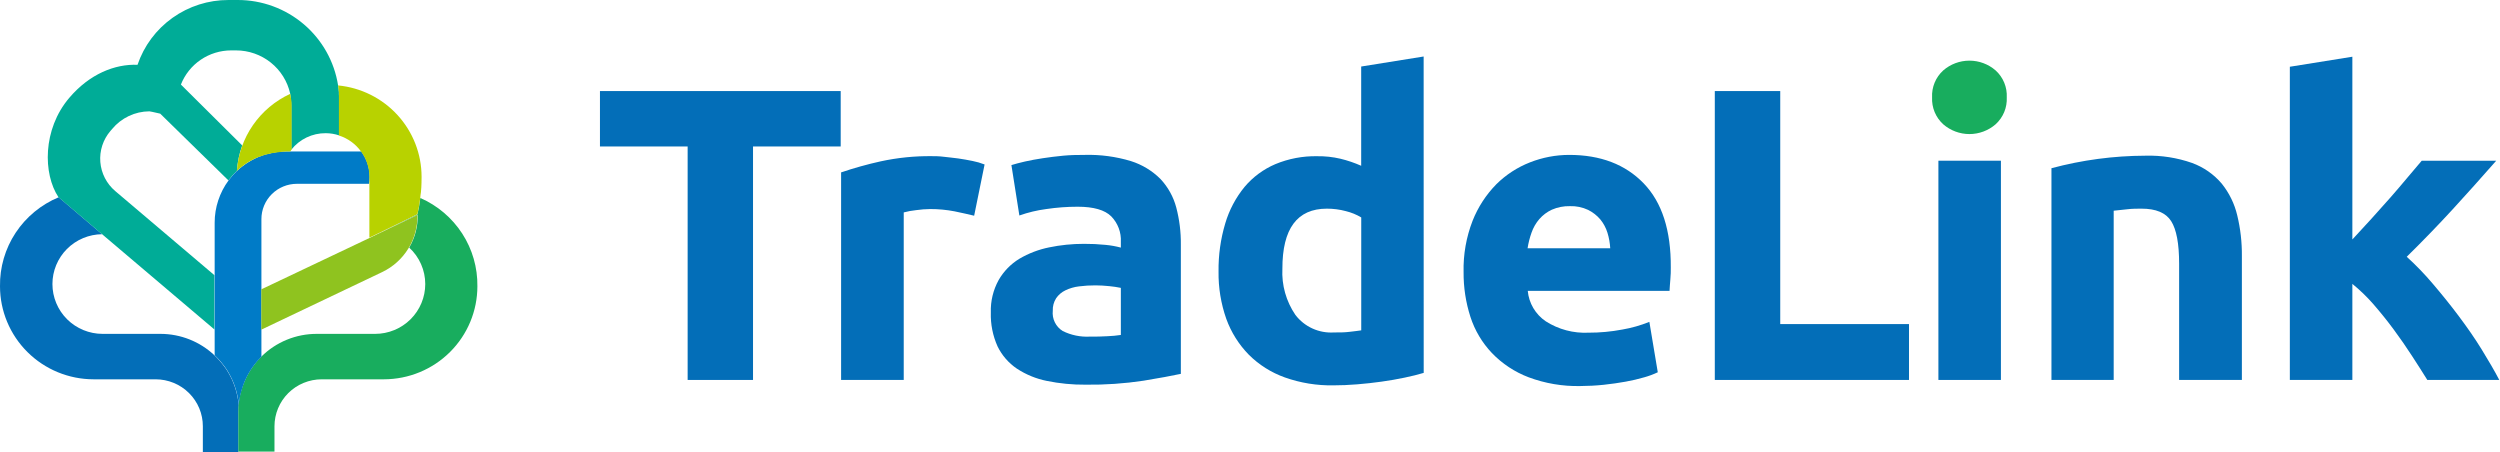 <svg width="177" height="32" viewBox="0 0 177 32" fill="none" xmlns="http://www.w3.org/2000/svg">
<g clip-path="url(#clip0_271_866)">
<path d="M59.521 6.447V10.37H53.314V26.9H48.685V10.37H42.477V6.447H59.521Z" fill="#036EB8"/>
<path d="M68.97 15.273C68.565 15.176 68.11 15.071 67.579 14.962C67.011 14.853 66.433 14.799 65.855 14.801C65.522 14.805 65.19 14.83 64.861 14.878C64.564 14.908 64.272 14.962 63.984 15.039V26.9H59.55V12.205C60.471 11.893 61.408 11.632 62.357 11.422C63.542 11.166 64.752 11.043 65.964 11.056C66.203 11.056 66.487 11.056 66.824 11.1C67.161 11.144 67.498 11.168 67.834 11.217C68.171 11.265 68.508 11.326 68.845 11.394C69.14 11.451 69.429 11.535 69.709 11.644L68.97 15.273Z" fill="#036EB8"/>
<path d="M76.805 10.967C77.91 10.938 79.013 11.086 80.07 11.406C80.862 11.655 81.58 12.091 82.164 12.676C82.698 13.246 83.081 13.939 83.28 14.692C83.504 15.549 83.614 16.431 83.604 17.317V26.469C82.971 26.606 82.091 26.767 80.963 26.953C79.607 27.158 78.237 27.252 76.865 27.235C75.942 27.244 75.019 27.154 74.115 26.969C73.358 26.817 72.637 26.521 71.993 26.098C71.406 25.701 70.935 25.157 70.626 24.522C70.288 23.769 70.126 22.95 70.151 22.127C70.125 21.326 70.316 20.532 70.703 19.829C71.057 19.211 71.562 18.692 72.171 18.321C72.824 17.936 73.537 17.664 74.281 17.514C75.091 17.346 75.916 17.263 76.744 17.264C77.254 17.261 77.765 17.285 78.273 17.337C78.639 17.371 79.002 17.435 79.356 17.53V17.127C79.374 16.795 79.323 16.463 79.206 16.152C79.088 15.84 78.908 15.556 78.675 15.317C78.221 14.866 77.429 14.636 76.302 14.636C75.556 14.636 74.811 14.691 74.074 14.801C73.425 14.886 72.788 15.039 72.171 15.257L71.608 11.688C71.863 11.608 72.188 11.523 72.573 11.434C72.959 11.346 73.385 11.269 73.835 11.201C74.285 11.132 74.772 11.072 75.275 11.023C75.778 10.975 76.273 10.967 76.805 10.967ZM77.162 23.832C77.596 23.832 78.014 23.832 78.407 23.804C78.725 23.792 79.042 23.762 79.356 23.715V20.381C79.088 20.326 78.817 20.286 78.545 20.26C78.219 20.225 77.891 20.206 77.563 20.204C77.171 20.202 76.779 20.226 76.391 20.276C76.055 20.315 75.729 20.411 75.425 20.558C75.161 20.684 74.936 20.878 74.772 21.119C74.606 21.383 74.524 21.691 74.537 22.002C74.507 22.281 74.556 22.564 74.68 22.817C74.803 23.07 74.995 23.283 75.234 23.433C75.831 23.73 76.495 23.868 77.162 23.832Z" fill="#036EB8"/>
<path d="M100.798 26.4C100.406 26.519 99.951 26.632 99.435 26.739C98.919 26.848 98.38 26.941 97.812 27.021C97.244 27.102 96.672 27.162 96.088 27.211C95.503 27.259 94.944 27.283 94.412 27.283C93.239 27.304 92.073 27.114 90.968 26.723C90.006 26.38 89.133 25.829 88.412 25.11C87.706 24.387 87.163 23.523 86.821 22.574C86.442 21.498 86.257 20.364 86.273 19.224C86.258 18.071 86.418 16.922 86.748 15.817C87.026 14.874 87.491 13.995 88.115 13.233C88.705 12.532 89.453 11.979 90.298 11.62C91.233 11.232 92.239 11.041 93.252 11.06C93.806 11.052 94.359 11.111 94.899 11.237C95.404 11.359 95.897 11.527 96.372 11.737V4.71L100.794 4L100.798 26.4ZM90.793 19.022C90.734 20.184 91.057 21.333 91.714 22.296C92.031 22.711 92.446 23.042 92.922 23.258C93.398 23.475 93.922 23.571 94.445 23.538C94.85 23.538 95.207 23.538 95.544 23.494C95.881 23.449 96.157 23.429 96.376 23.389V15.394C96.039 15.192 95.674 15.043 95.292 14.95C94.852 14.831 94.398 14.772 93.941 14.773C91.84 14.773 90.79 16.189 90.793 19.022Z" fill="#036EB8"/>
<path d="M103.622 19.26C103.593 18.021 103.81 16.788 104.259 15.632C104.64 14.668 105.211 13.789 105.938 13.047C106.618 12.373 107.43 11.844 108.324 11.495C109.207 11.147 110.149 10.968 111.099 10.967C113.317 10.967 115.075 11.639 116.373 12.983C117.671 14.327 118.311 16.314 118.292 18.946C118.292 19.204 118.292 19.482 118.26 19.788C118.227 20.095 118.223 20.361 118.203 20.595H108.166C108.205 21.025 108.339 21.441 108.559 21.813C108.78 22.186 109.08 22.505 109.439 22.748C110.34 23.324 111.4 23.606 112.47 23.554C113.272 23.556 114.072 23.481 114.86 23.332C115.516 23.22 116.158 23.037 116.775 22.788L117.371 26.356C117.065 26.502 116.748 26.62 116.422 26.711C115.987 26.837 115.545 26.941 115.099 27.021C114.612 27.11 114.093 27.183 113.541 27.243C112.989 27.301 112.433 27.33 111.878 27.332C110.632 27.358 109.393 27.147 108.226 26.711C107.242 26.338 106.353 25.751 105.626 24.993C104.935 24.265 104.417 23.393 104.108 22.441C103.777 21.413 103.613 20.34 103.622 19.26ZM114.004 17.575C113.984 17.204 113.918 16.837 113.809 16.482C113.704 16.139 113.533 15.818 113.306 15.539C113.067 15.257 112.773 15.027 112.442 14.862C112.039 14.672 111.597 14.58 111.152 14.595C110.712 14.585 110.276 14.67 109.874 14.845C109.533 15.002 109.23 15.229 108.985 15.511C108.742 15.793 108.555 16.119 108.433 16.47C108.305 16.829 108.211 17.199 108.153 17.575H114.004Z" fill="#036EB8"/>
<path d="M135.157 22.945V26.9H121.408V6.447H126.041V22.945H135.157Z" fill="#036EB8"/>
<path d="M142.079 6.895C142.096 7.25 142.035 7.605 141.899 7.934C141.763 8.262 141.555 8.558 141.292 8.798C140.778 9.245 140.118 9.492 139.435 9.492C138.752 9.492 138.093 9.245 137.579 8.798C137.315 8.558 137.108 8.262 136.972 7.934C136.836 7.605 136.775 7.25 136.792 6.895C136.774 6.539 136.835 6.183 136.971 5.854C137.107 5.524 137.315 5.228 137.579 4.988C138.093 4.54 138.752 4.294 139.435 4.294C140.118 4.294 140.778 4.54 141.292 4.988C141.556 5.228 141.764 5.524 141.9 5.854C142.036 6.183 142.097 6.539 142.079 6.895Z" fill="#18AD5E"/>
<path d="M141.665 11.378H137.239V26.9H141.665V11.378Z" fill="#036EB8"/>
<path d="M145.243 11.91C147.411 11.328 149.647 11.03 151.893 11.023C153.019 10.991 154.141 11.166 155.203 11.539C156.018 11.838 156.741 12.342 157.301 13.003C157.828 13.66 158.203 14.426 158.396 15.245C158.625 16.191 158.735 17.162 158.725 18.135V26.9H154.282V18.668C154.282 17.251 154.094 16.247 153.718 15.656C153.342 15.064 152.639 14.77 151.609 14.773C151.292 14.773 150.956 14.773 150.599 14.817C150.241 14.861 149.929 14.882 149.649 14.918V26.9H145.243V11.91Z" fill="#036EB8"/>
<path d="M166.547 16.954L167.898 15.486C168.36 14.978 168.811 14.475 169.249 13.975C169.683 13.475 170.093 13.003 170.466 12.551C170.839 12.1 171.184 11.713 171.46 11.378H176.734C175.682 12.577 174.657 13.72 173.659 14.809C172.661 15.898 171.574 17.021 170.397 18.18C171.053 18.774 171.668 19.411 172.239 20.087C172.872 20.828 173.489 21.59 174.081 22.381C174.673 23.171 175.221 23.957 175.704 24.743C176.186 25.529 176.612 26.251 176.949 26.9H171.854C171.537 26.388 171.176 25.824 170.77 25.199C170.365 24.574 169.939 23.957 169.48 23.336C169.022 22.715 168.547 22.127 168.044 21.546C167.588 21.022 167.087 20.538 166.547 20.099V26.9H162.121V4.726L166.547 4.016V16.954Z" fill="#036EB8"/>
<path d="M16.902 28.698C16.862 28.243 16.767 27.795 16.618 27.363C16.589 27.279 16.557 27.194 16.524 27.109C16.492 27.029 16.456 26.944 16.419 26.863C16.383 26.783 16.342 26.702 16.301 26.626L16.176 26.396C16.131 26.319 16.086 26.243 16.038 26.17C15.989 26.098 15.94 26.025 15.887 25.956C15.835 25.888 15.782 25.815 15.725 25.747C15.672 25.678 15.616 25.61 15.555 25.545C15.498 25.477 15.437 25.412 15.376 25.348L15.19 25.162C14.158 24.184 12.786 23.638 11.36 23.638H7.262C6.321 23.638 5.418 23.266 4.752 22.605C4.086 21.943 3.712 21.046 3.712 20.11C3.712 19.18 4.082 18.288 4.74 17.627C5.399 16.966 6.294 16.591 7.23 16.582L4.154 13.966C2.908 14.484 1.846 15.361 1.105 16.484C0.365 17.607 -0.02 18.925 2.38302e-05 20.268C0.001 22.015 0.7 23.689 1.943 24.925C3.186 26.16 4.871 26.854 6.629 26.855H11.019C11.458 26.855 11.893 26.942 12.299 27.109C12.705 27.276 13.074 27.521 13.384 27.83C13.695 28.139 13.941 28.506 14.109 28.909C14.277 29.313 14.363 29.745 14.362 30.182V32H16.878V29.178C16.877 29.017 16.885 28.857 16.902 28.698Z" fill="#036EB8"/>
<path d="M29.759 14.018C29.712 14.409 29.645 14.796 29.556 15.18L26.777 16.55L29.572 15.216C29.591 16.028 29.384 16.829 28.971 17.53C29.33 17.859 29.616 18.258 29.811 18.702C30.007 19.146 30.108 19.626 30.108 20.11C30.108 21.046 29.733 21.943 29.068 22.605C28.402 23.267 27.499 23.638 26.558 23.638H22.444C21.712 23.634 20.986 23.775 20.309 24.052C19.632 24.329 19.017 24.736 18.5 25.251L18.37 25.38C17.457 26.359 16.926 27.63 16.873 28.964C16.873 29.029 16.873 29.089 16.873 29.15V31.972H19.433V30.182C19.433 29.745 19.519 29.313 19.687 28.909C19.854 28.506 20.101 28.139 20.411 27.83C20.721 27.521 21.09 27.276 21.496 27.109C21.902 26.942 22.337 26.855 22.776 26.855H27.182C28.938 26.852 30.621 26.157 31.862 24.922C33.103 23.687 33.799 22.013 33.799 20.268C33.818 18.947 33.445 17.65 32.726 16.538C32.007 15.427 30.975 14.55 29.759 14.018Z" fill="#18AD5E"/>
<path d="M23.994 6.648C23.994 6.608 23.994 6.568 23.994 6.527C23.994 6.366 23.961 6.209 23.937 6.052C23.675 4.365 22.814 2.828 21.51 1.718C20.206 0.608 18.546 -0.002 16.829 1.53379e-05H16.18C14.757 -0.003 13.37 0.438 12.214 1.262C11.058 2.085 10.191 3.249 9.737 4.588C8.147 4.524 6.349 5.225 4.901 6.931C3.006 9.16 3.043 12.317 4.142 13.966L15.182 23.328V19.485L8.163 13.531C7.859 13.274 7.609 12.96 7.427 12.607C7.245 12.253 7.135 11.868 7.103 11.473C7.071 11.077 7.118 10.68 7.24 10.302C7.363 9.925 7.559 9.575 7.818 9.273L7.94 9.132C8.26 8.745 8.662 8.432 9.116 8.216C9.571 8 10.069 7.886 10.573 7.882C10.573 7.882 10.877 7.93 11.344 8.047L16.172 12.773C16.353 12.531 16.554 12.305 16.772 12.095C16.812 11.481 16.939 10.876 17.149 10.297L12.808 5.987C13.088 5.275 13.576 4.663 14.211 4.231C14.846 3.8 15.597 3.569 16.366 3.568H16.711C17.605 3.568 18.473 3.872 19.17 4.428C19.867 4.984 20.352 5.761 20.545 6.628C20.545 6.628 20.545 6.628 20.545 6.648C20.569 6.756 20.587 6.865 20.598 6.975C20.6 7.002 20.6 7.029 20.598 7.056C20.613 7.189 20.622 7.324 20.622 7.459V10.6C20.911 10.233 21.281 9.937 21.703 9.734C22.125 9.531 22.588 9.427 23.056 9.43C23.383 9.431 23.708 9.484 24.018 9.588V7.136C24.014 6.971 24.006 6.81 23.994 6.648Z" fill="#00AC97"/>
<path d="M25.58 10.725H20.285C20.121 10.724 19.957 10.732 19.794 10.749C19.636 10.749 19.482 10.789 19.328 10.817H19.299C19.149 10.85 18.999 10.886 18.853 10.926H18.825C18.679 10.97 18.537 11.023 18.395 11.079H18.374L18.09 11.208L17.932 11.289C17.793 11.358 17.658 11.435 17.526 11.519C17.397 11.603 17.267 11.692 17.145 11.789C17.019 11.886 16.902 11.986 16.788 12.091C16.57 12.299 16.369 12.524 16.188 12.765C15.544 13.635 15.197 14.688 15.198 15.768V25.15L15.384 25.336C15.445 25.4 15.506 25.465 15.563 25.533C15.624 25.598 15.681 25.666 15.733 25.735C15.79 25.803 15.843 25.876 15.896 25.944C15.948 26.013 15.997 26.085 16.046 26.158C16.094 26.231 16.139 26.307 16.184 26.384L16.309 26.614C16.35 26.69 16.39 26.771 16.427 26.852C16.464 26.932 16.5 27.017 16.532 27.097L16.626 27.351C16.775 27.783 16.87 28.231 16.91 28.686C17.016 27.39 17.582 26.174 18.508 25.255V15.51C18.508 14.848 18.773 14.213 19.244 13.745C19.715 13.277 20.354 13.014 21.02 13.014H26.132C26.157 12.856 26.171 12.695 26.172 12.535C26.174 11.884 25.966 11.25 25.58 10.725Z" fill="#007BC7"/>
<path d="M20.602 6.971C20.59 6.861 20.573 6.752 20.549 6.644C19.486 7.134 18.575 7.898 17.911 8.857C17.246 9.815 16.853 10.934 16.772 12.095C16.886 11.99 17.003 11.89 17.129 11.793C17.251 11.696 17.381 11.607 17.51 11.523C17.641 11.439 17.777 11.362 17.916 11.293L18.046 11.228L18.334 11.103H18.354C18.496 11.047 18.638 10.995 18.784 10.95H18.813C18.959 10.91 19.109 10.874 19.259 10.841H19.287C19.442 10.813 19.596 10.789 19.754 10.773C19.93 10.747 20.108 10.731 20.285 10.724H20.545L20.646 10.591V7.471C20.646 7.336 20.638 7.201 20.622 7.068C20.618 7.035 20.611 7.002 20.602 6.971Z" fill="#B8D200"/>
<path d="M23.937 6.048C23.961 6.205 23.977 6.362 23.994 6.523C23.994 6.564 23.994 6.604 23.994 6.644C23.994 6.806 23.994 6.967 23.994 7.132V9.592C24.624 9.793 25.173 10.19 25.56 10.724C25.946 11.25 26.154 11.884 26.152 12.535C26.152 12.696 26.152 12.962 26.152 12.938V16.825L26.671 16.575L26.752 16.538L29.552 15.167C29.641 14.784 29.708 14.397 29.755 14.006C29.755 13.881 29.787 13.748 29.803 13.603C29.848 13.2 29.848 12.611 29.848 12.519C29.847 10.903 29.241 9.346 28.148 8.15C27.056 6.954 25.555 6.205 23.937 6.048Z" fill="#B8D200"/>
<path d="M26.777 16.55L26.695 16.587L26.176 16.841L18.5 20.485V23.34L27.065 19.26C27.825 18.895 28.463 18.322 28.904 17.607C29.345 16.892 29.57 16.066 29.552 15.228L26.777 16.55Z" fill="#8FC31F"/>
</g>
<defs>
<clipPath id="clip0_271_866">
<rect width="176.941" height="32" fill="white"/>
</clipPath>
</defs>
</svg>
